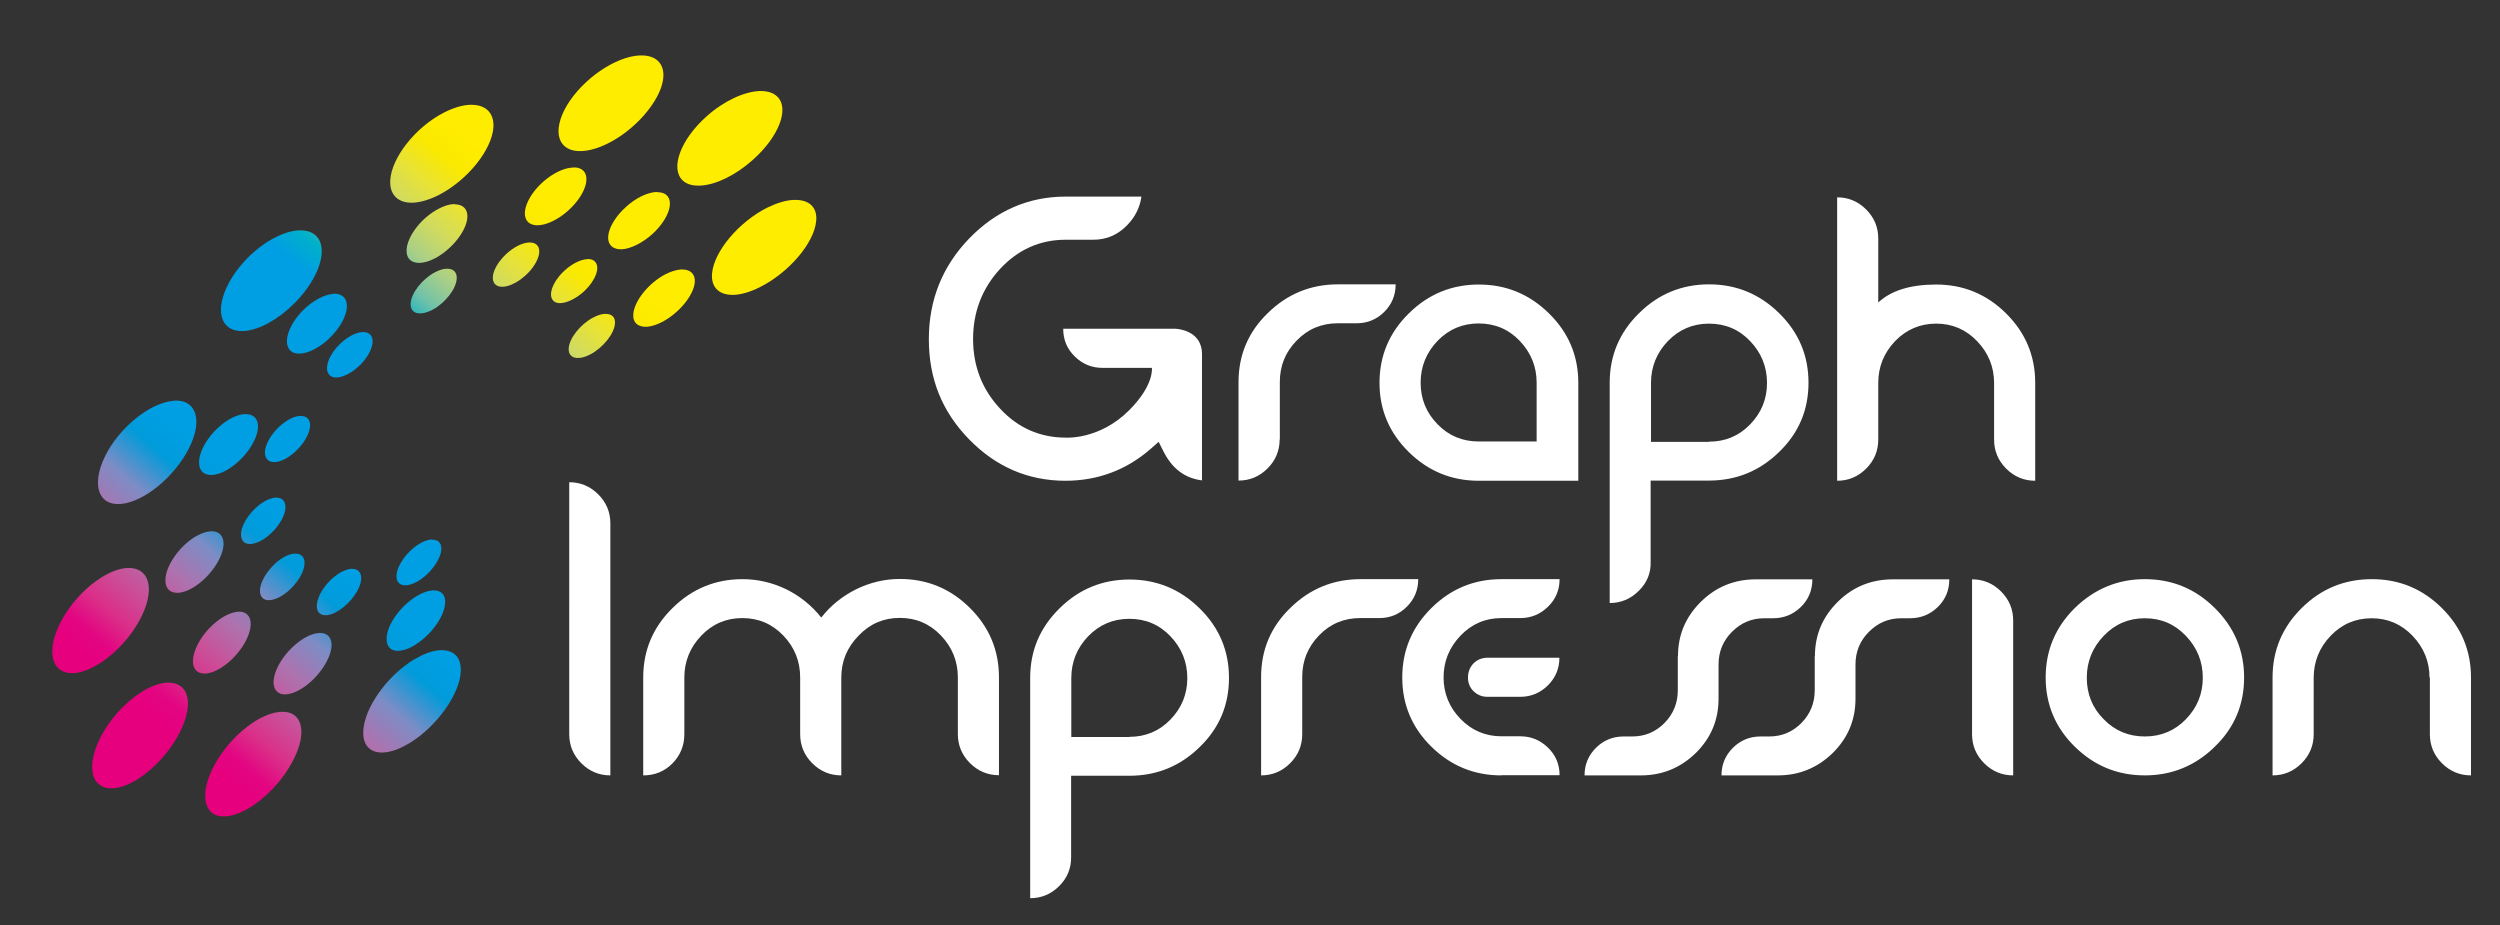 <svg version="1.1" id="Calque_1" xmlns="http://www.w3.org/2000/svg" xmlns:xlink="http://www.w3.org/1999/xlink" x="0" y="0" viewBox="0 0 1361.9 504" style="enable-background:new 0 0 1361.9 504" xml:space="preserve"><rect x="0" y="0" width="1361.9" height="504" fill="#333333" stroke="none"/><style>.st1{clip-path:url(#SVGID_2_);fill:#fff}</style><defs><path id="SVGID_1_" d="M13.5 13.5h1348.4V504H13.5z"/></defs><clipPath id="SVGID_2_"><use xlink:href="#SVGID_1_" style="overflow:visible"/></clipPath><path class="st1" d="M697.1 239.4c0 6.1-2.2 11.4-6.6 15.8-4.4 4.4-9.7 6.6-15.8 6.6v-53.6c0-14.8 5.3-27.4 16-37.7 10.6-10.4 23.4-15.6 38.1-15.6h31.5c0 5.9-2.1 10.9-6.2 15s-9.2 6.2-15 6.2h-10.3c-8.8 0-16.3 3.1-22.4 9.4-6.2 6.3-9.2 13.8-9.2 22.6v31.3zM837.1 240.6v-32.1c0-8.8-3.1-16.4-9.2-22.8-6.1-6.4-13.6-9.5-22.4-9.5-8.8 0-16.3 3.2-22.4 9.5-6.1 6.4-9.2 14-9.2 22.8s3.1 16.4 9.2 22.6c6.1 6.3 13.6 9.4 22.4 9.4h31.6zm22.7-32v53.3h-54.2c-14.8 0-27.5-5.2-38.1-15.6-10.6-10.4-16-23-16-37.7 0-14.8 5.3-27.4 16-37.9 10.6-10.5 23.4-15.7 38.1-15.7 14.8 0 27.5 5.2 38.2 15.7 10.7 10.5 16 23.1 16 37.9M931 240.6c8.8 0 16.3-3.1 22.4-9.4 6.1-6.3 9.2-13.8 9.2-22.6s-3.1-16.4-9.2-22.8c-6.1-6.4-13.6-9.5-22.4-9.5-8.8 0-16.3 3.2-22.4 9.5-6.1 6.4-9.2 14-9.2 22.8v32.1H931zm-38.3 81.3c-4.4 4.4-9.7 6.6-15.8 6.6v-120c0-14.8 5.3-27.4 16-37.9 10.6-10.5 23.4-15.7 38.1-15.7 14.8 0 27.5 5.2 38.2 15.7 10.7 10.5 16 23.1 16 37.9 0 14.8-5.3 27.4-16 37.7-10.6 10.4-23.4 15.6-38.3 15.6h-31.7V306c.2 6.2-2 11.5-6.5 15.9M1054.7 155c14.8 0 27.5 5.2 38.1 15.7 10.6 10.5 15.9 23.1 15.9 37.9v53.3c-6.1 0-11.4-2.2-15.8-6.6-4.4-4.4-6.6-9.7-6.6-15.8v-30.9c0-8.7-3.1-16.3-9.2-22.7-6.1-6.4-13.6-9.6-22.3-9.6-8.8 0-16.3 3.2-22.4 9.5-6.1 6.4-9.2 14-9.2 22.8v30.9c0 6.1-2.2 11.4-6.6 15.8-4.4 4.4-9.7 6.6-15.8 6.6V107.5c6.1 0 11.4 2.2 15.8 6.6 4.4 4.4 6.6 9.7 6.6 15.8v34.9c6.9-6.5 17.5-9.8 31.5-9.8M627.5 200.4h-26.9c-5.9 0-10.9-2.1-15.1-6.2-4.2-4.1-6.3-9.1-6.3-15.1h61.2s14.4.4 14.4 13.8v68.8c-9.4-1.2-16.3-6.4-21.1-16l-2.5-5-4.1 3.6c-13.3 11.7-29 17.6-46.7 17.6-20.3 0-37.9-7.6-52.5-22.6-14.8-15.2-21.9-33-21.9-54.6 0-21.3 7.4-39.7 22-54.8 14.6-15.1 32.3-22.8 52.5-22.8h41.3c-.8 5.8-3.3 10.9-7.5 15.3-5.2 5.5-11.4 8.2-18.8 8.2h-15c-14 0-26 5.4-35.8 16-9.7 10.6-14.6 23.4-14.6 38.1 0 14.7 4.9 27.4 14.7 37.9 9.7 10.5 21.8 15.8 35.8 15.8 0 0 18.3 1.3 34.4-14.8 13.9-13.8 12.5-23.2 12.5-23.2M615.2 401.4c8.8 0 16.3-3.1 22.4-9.4 6.1-6.3 9.2-13.8 9.2-22.6s-3.1-16.4-9.2-22.8c-6.1-6.4-13.6-9.5-22.4-9.5-8.8 0-16.3 3.2-22.4 9.5-6.1 6.4-9.2 14-9.2 22.8v32.1h31.6zM577 482.7c-4.4 4.4-9.7 6.6-15.8 6.6v-120c0-14.8 5.3-27.4 16-37.9 10.6-10.5 23.4-15.7 38.1-15.7 14.8 0 27.5 5.2 38.2 15.7 10.7 10.5 16 23.1 16 37.9 0 14.8-5.3 27.4-16 37.7-10.6 10.4-23.4 15.6-38.3 15.6h-31.7v44.2c.1 6.2-2.1 11.5-6.5 15.9M332.5 422.4c-6.1 0-11.4-2.2-15.8-6.6-4.4-4.4-6.6-9.7-6.6-15.8V262.7c6.1 0 11.4 2.2 15.8 6.6 4.4 4.4 6.6 9.7 6.6 15.8v137.3zM458.3 369.1v53.3c-6.1 0-11.4-2.2-15.8-6.6-4.4-4.4-6.6-9.7-6.6-15.8v-30.9c0-8.8-3-16.4-9.1-22.8-6.1-6.4-13.6-9.6-22.4-9.6s-16.3 3.2-22.4 9.6c-6.1 6.4-9.2 14-9.2 22.8V400c0 6.2-2.2 11.5-6.5 15.9-4.4 4.4-9.7 6.5-15.9 6.5v-53.3c0-14.8 5.3-27.4 16-37.9 10.6-10.5 23.4-15.7 38.1-15.7 8.4 0 16.3 1.9 23.8 5.5 7.5 3.7 13.8 8.8 19.1 15.4 5.1-6.5 11.4-11.6 19-15.4 7.6-3.7 15.5-5.6 23.8-5.6 14.8 0 27.5 5.2 38.1 15.7 10.6 10.5 15.9 23.1 15.9 37.9v53.3c-6.1 0-11.4-2.2-15.8-6.6-4.4-4.4-6.6-9.7-6.6-15.8V369c0-8.8-3.1-16.4-9.2-22.8-6.1-6.4-13.6-9.6-22.4-9.6-8.8 0-16.3 3.2-22.4 9.6-6.4 6.5-9.5 14.1-9.5 22.9M709.4 400c0 6.1-2.2 11.4-6.6 15.8-4.4 4.4-9.7 6.6-15.8 6.6v-53.6c0-14.8 5.3-27.4 16-37.7 10.6-10.4 23.4-15.6 38.1-15.6h31.5c0 5.9-2.1 10.9-6.2 15s-9.1 6.2-15 6.2H741c-8.8 0-16.3 3.1-22.4 9.4-6.1 6.3-9.2 13.8-9.2 22.6V400zM810.4 358.3h39.1c0 5.9-2.1 10.9-6.3 15.1-4.2 4.1-9.2 6.2-15.1 6.2h-17.8c-2.9 0-5.4-1-7.5-3-2.1-2-3.1-4.5-3.1-7.5s1-5.6 3-7.7c2.1-2.1 4.7-3.1 7.7-3.1m7.5 64.1c-14.8 0-27.5-5.2-38.1-15.6-10.6-10.4-15.9-23-15.9-37.7 0-14.8 5.3-27.4 15.9-37.9 10.6-10.5 23.3-15.7 38.1-15.7h31.7c0 5.9-2.1 10.9-6.3 15-4.2 4.1-9.2 6.2-15.1 6.2h-10.3c-8.7 0-16.2 3.2-22.3 9.6-6.1 6.4-9.2 14-9.2 22.7s3.1 16.3 9.2 22.6c6.1 6.3 13.6 9.5 22.3 9.5h10.3c5.9 0 10.9 2.1 15.1 6.2 4.2 4.1 6.3 9.1 6.3 15h-31.7zM914.1 357.4c0-11.6 4.2-21.4 12.5-29.6 8.3-8.2 18.3-12.2 30-12.2h30.7c0 6-2.1 11-6.3 15.1-4.2 4.1-9.3 6.1-15.2 6.1h-4.7c-6.9 0-12.7 2.5-17.6 7.4-4.9 4.9-7.3 10.9-7.3 17.8v18.6c0 11.6-4.1 21.4-12.4 29.6-8.3 8.1-18.3 12.2-29.9 12.2h-30.7c0-5.9 2.1-10.9 6.2-15s9.2-6.2 15-6.2h4.8c6.9 0 12.8-2.5 17.6-7.4 4.8-4.9 7.2-10.9 7.2-17.8v-18.6zM988.7 357.4c0-11.6 4.2-21.4 12.5-29.6 8.3-8.2 18.3-12.2 30-12.2h30.7c0 6-2.1 11-6.3 15.1-4.2 4.1-9.3 6.1-15.2 6.1h-4.7c-6.9 0-12.7 2.5-17.6 7.4-4.9 4.9-7.3 10.9-7.3 17.8v18.6c0 11.6-4.1 21.4-12.4 29.6-8.3 8.1-18.3 12.2-29.9 12.2h-30.7c0-5.9 2.1-10.9 6.2-15s9.2-6.2 15-6.2h4.8c6.9 0 12.8-2.5 17.6-7.4 4.8-4.9 7.2-10.9 7.2-17.8v-18.6zM1096.7 422.4c-6.1 0-11.4-2.2-15.8-6.6-4.4-4.4-6.6-9.7-6.6-15.8v-84.4c6.1 0 11.4 2.2 15.8 6.6 4.4 4.4 6.6 9.7 6.6 15.8v84.4zM1168.4 336.8c-8.8 0-16.3 3.2-22.4 9.6-6.1 6.4-9.2 14-9.2 22.8s3 16.4 9.2 22.6c6.1 6.3 13.6 9.4 22.4 9.4 8.8 0 16.3-3.1 22.4-9.4 6.1-6.3 9.2-13.8 9.2-22.6s-3.1-16.4-9.2-22.8c-6.1-6.4-13.5-9.6-22.4-9.6m0-21.3c14.8 0 27.5 5.2 38.1 15.7 10.6 10.5 16 23.1 16 37.9 0 14.8-5.3 27.4-16 37.7-10.6 10.4-23.4 15.6-38.1 15.6-14.8 0-27.5-5.2-38.1-15.6-10.6-10.4-15.9-23-15.9-37.7 0-14.8 5.3-27.4 15.9-37.9 10.7-10.4 23.4-15.7 38.1-15.7M1323.5 369.1c0-8.7-3.1-16.3-9.2-22.7-6.1-6.4-13.6-9.6-22.3-9.6-8.8 0-16.3 3.2-22.4 9.6-6.1 6.4-9.2 14-9.2 22.8V400c0 6.1-2.2 11.4-6.6 15.8-4.4 4.4-9.7 6.6-15.8 6.6v-53.3c0-14.8 5.3-27.4 15.9-37.9 10.6-10.5 23.3-15.7 38.2-15.7 14.8 0 27.5 5.2 38.1 15.7 10.6 10.5 15.9 23.1 15.9 37.9v53.3c-6.1 0-11.4-2.2-15.8-6.6-4.4-4.4-6.6-9.7-6.6-15.8v-30.9z"/><defs><path id="SVGID_3_" d="M70.2 309.4c-.6 0-1.3 0-1.9.1-3.8.4-8.3 2.1-13.1 5.1-14.6 9.1-26.5 27-26.7 40v.5c.1 7.5 4.2 11.5 10.5 11.6h.4c.6 0 1.2-.1 1.9-.1 3.8-.5 8.2-2.2 13-5.2 14.5-9.2 26.5-27 26.8-39.9.1-7.9-4.2-12.1-10.9-12.1z"/></defs><clipPath id="SVGID_4_"><use xlink:href="#SVGID_3_" style="overflow:visible"/></clipPath><linearGradient id="SVGID_5_" gradientUnits="userSpaceOnUse" x1="-35.641" y1="546.441" x2="-34.641" y2="546.441" gradientTransform="scale(-365.142 365.142) rotate(48.977 581.41 311.608)"><stop offset="0" style="stop-color:#ffed00"/><stop offset=".043" style="stop-color:#ffec00"/><stop offset=".088" style="stop-color:#fae900"/><stop offset=".132" style="stop-color:#e9e334"/><stop offset=".177" style="stop-color:#d1db5e"/><stop offset=".221" style="stop-color:#acd084"/><stop offset=".266" style="stop-color:#73c2a8"/><stop offset=".311" style="stop-color:#00b0c9"/><stop offset=".352" style="stop-color:#009fe3"/><stop offset=".5" style="stop-color:#009fe3"/><stop offset=".656" style="stop-color:#009fe3"/><stop offset=".699" style="stop-color:#009bda"/><stop offset=".761" style="stop-color:#7e8cc5"/><stop offset=".82" style="stop-color:#ae72ae"/><stop offset=".875" style="stop-color:#c95199"/><stop offset=".925" style="stop-color:#da3089"/><stop offset=".969" style="stop-color:#e30581"/><stop offset="1" style="stop-color:#e6007e"/></linearGradient><path style="clip-path:url(#SVGID_4_);fill:url(#SVGID_5_)" d="m109.6 334.1-51.2 58.7L0 342l51.1-58.8z"/><defs><path id="SVGID_6_" d="M89.8 372c-7.8.9-17.7 7-26.2 16.7-12.6 14.5-17.1 31.7-10.1 38.2 2.3 2.1 5.5 2.9 9.3 2.4 7.7-1 17.6-7.2 26-16.9 12.6-14.5 17.3-31.4 10.4-37.9-1.9-1.7-4.3-2.6-7.2-2.6-.8-.1-1.5 0-2.2.1"/></defs><clipPath id="SVGID_7_"><use xlink:href="#SVGID_6_" style="overflow:visible"/></clipPath><linearGradient id="SVGID_8_" gradientUnits="userSpaceOnUse" x1="-35.641" y1="546.441" x2="-34.641" y2="546.441" gradientTransform="scale(-365.142 365.142) rotate(48.977 581.238 311.53)"><stop offset="0" style="stop-color:#ffed00"/><stop offset=".043" style="stop-color:#ffec00"/><stop offset=".088" style="stop-color:#fae900"/><stop offset=".132" style="stop-color:#e9e334"/><stop offset=".177" style="stop-color:#d1db5e"/><stop offset=".221" style="stop-color:#acd084"/><stop offset=".266" style="stop-color:#73c2a8"/><stop offset=".311" style="stop-color:#00b0c9"/><stop offset=".352" style="stop-color:#009fe3"/><stop offset=".5" style="stop-color:#009fe3"/><stop offset=".656" style="stop-color:#009fe3"/><stop offset=".699" style="stop-color:#009bda"/><stop offset=".761" style="stop-color:#7e8cc5"/><stop offset=".82" style="stop-color:#ae72ae"/><stop offset=".875" style="stop-color:#c95199"/><stop offset=".925" style="stop-color:#da3089"/><stop offset=".969" style="stop-color:#e30581"/><stop offset="1" style="stop-color:#e6007e"/></linearGradient><path style="clip-path:url(#SVGID_7_);fill:url(#SVGID_8_)" d="m134.8 396.8-54.4 62.5-62.6-54.5 54.4-62.5z"/><defs><path id="SVGID_9_" d="M152.3 387.8c-.2 0-.4 0-.6.1-12.4 1.5-28.5 15.5-36.1 31.2-7.5 15.8-3.6 27.2 8.6 25.5 12.3-1.7 28.3-15.7 36-31.4 6.9-13.9 4.6-24.5-4.9-25.4h-3z"/></defs><clipPath id="SVGID_10_"><use xlink:href="#SVGID_9_" style="overflow:visible"/></clipPath><linearGradient id="SVGID_11_" gradientUnits="userSpaceOnUse" x1="-35.641" y1="546.442" x2="-34.641" y2="546.442" gradientTransform="scale(-365.142 365.142) rotate(48.977 581.067 311.452)"><stop offset="0" style="stop-color:#ffed00"/><stop offset=".043" style="stop-color:#ffec00"/><stop offset=".088" style="stop-color:#fae900"/><stop offset=".132" style="stop-color:#e9e334"/><stop offset=".177" style="stop-color:#d1db5e"/><stop offset=".221" style="stop-color:#acd084"/><stop offset=".266" style="stop-color:#73c2a8"/><stop offset=".311" style="stop-color:#00b0c9"/><stop offset=".352" style="stop-color:#009fe3"/><stop offset=".5" style="stop-color:#009fe3"/><stop offset=".656" style="stop-color:#009fe3"/><stop offset=".699" style="stop-color:#009bda"/><stop offset=".761" style="stop-color:#7e8cc5"/><stop offset=".82" style="stop-color:#ae72ae"/><stop offset=".875" style="stop-color:#c95199"/><stop offset=".925" style="stop-color:#da3089"/><stop offset=".969" style="stop-color:#e30581"/><stop offset="1" style="stop-color:#e6007e"/></linearGradient><path style="clip-path:url(#SVGID_10_);fill:url(#SVGID_11_)" d="m196 413-54.3 62.5-62.5-54.4 54.3-62.4z"/><defs><path id="SVGID_12_" d="M129.1 333.3c-4.6.5-10.6 4-15.8 9.7-7.6 8.5-10.4 18.5-6.3 22.4 1.4 1.3 3.3 1.7 5.6 1.5 4.6-.6 10.6-4.1 15.7-9.8 7.6-8.4 10.5-18.4 6.4-22.3-1.1-1.1-2.6-1.6-4.4-1.6-.4.1-.8.1-1.2.1"/></defs><clipPath id="SVGID_13_"><use xlink:href="#SVGID_12_" style="overflow:visible"/></clipPath><linearGradient id="SVGID_14_" gradientUnits="userSpaceOnUse" x1="-35.641" y1="546.441" x2="-34.641" y2="546.441" gradientTransform="scale(-365.142 365.142) rotate(48.977 581.236 311.529)"><stop offset="0" style="stop-color:#ffed00"/><stop offset=".043" style="stop-color:#ffec00"/><stop offset=".088" style="stop-color:#fae900"/><stop offset=".132" style="stop-color:#e9e334"/><stop offset=".177" style="stop-color:#d1db5e"/><stop offset=".221" style="stop-color:#acd084"/><stop offset=".266" style="stop-color:#73c2a8"/><stop offset=".311" style="stop-color:#00b0c9"/><stop offset=".352" style="stop-color:#009fe3"/><stop offset=".5" style="stop-color:#009fe3"/><stop offset=".656" style="stop-color:#009fe3"/><stop offset=".699" style="stop-color:#009bda"/><stop offset=".761" style="stop-color:#7e8cc5"/><stop offset=".82" style="stop-color:#ae72ae"/><stop offset=".875" style="stop-color:#c95199"/><stop offset=".925" style="stop-color:#da3089"/><stop offset=".969" style="stop-color:#e30581"/><stop offset="1" style="stop-color:#e6007e"/></linearGradient><path style="clip-path:url(#SVGID_13_);fill:url(#SVGID_14_)" d="M155.7 347.9 123.4 385l-37.3-32.4 32.3-37.1z"/><g><defs><path id="SVGID_15_" d="M174.4 344.8c-.4 0-.8 0-1.2.1-7.4.8-17.2 9-21.8 18.2-4.6 9.2-2.3 16 5.1 15.1 7.4-.9 17.1-9.1 21.7-18.3 4.4-8.6 2.6-15.1-3.8-15.1z"/></defs><clipPath id="SVGID_16_"><use xlink:href="#SVGID_15_" style="overflow:visible"/></clipPath><linearGradient id="SVGID_17_" gradientUnits="userSpaceOnUse" x1="-35.641" y1="546.441" x2="-34.641" y2="546.441" gradientTransform="scale(-365.142 365.142) rotate(48.977 581.114 311.473)"><stop offset="0" style="stop-color:#ffed00"/><stop offset=".043" style="stop-color:#ffec00"/><stop offset=".088" style="stop-color:#fae900"/><stop offset=".132" style="stop-color:#e9e334"/><stop offset=".177" style="stop-color:#d1db5e"/><stop offset=".221" style="stop-color:#acd084"/><stop offset=".266" style="stop-color:#73c2a8"/><stop offset=".311" style="stop-color:#00b0c9"/><stop offset=".352" style="stop-color:#009fe3"/><stop offset=".5" style="stop-color:#009fe3"/><stop offset=".656" style="stop-color:#009fe3"/><stop offset=".699" style="stop-color:#009bda"/><stop offset=".761" style="stop-color:#7e8cc5"/><stop offset=".82" style="stop-color:#ae72ae"/><stop offset=".875" style="stop-color:#c95199"/><stop offset=".925" style="stop-color:#da3089"/><stop offset=".969" style="stop-color:#e30581"/><stop offset="1" style="stop-color:#e6007e"/></linearGradient><path style="clip-path:url(#SVGID_16_);fill:url(#SVGID_17_)" d="m199.6 359.6-32.4 37.3-37.4-32.5 32.4-37.3z"/></g><g><defs><path id="SVGID_18_" d="M149.8 271.1c-1.8.2-3.8.9-6 2.2-6.7 4-12.3 11.9-12.5 17.6-.1 3.9 2.2 5.8 5.7 5.4 1.7-.2 3.8-.9 6-2.2 6.7-4 12.3-11.9 12.5-17.6.1-3.5-1.8-5.4-4.9-5.4-.3-.1-.6-.1-.8 0"/></defs><clipPath id="SVGID_19_"><use xlink:href="#SVGID_18_" style="overflow:visible"/></clipPath><linearGradient id="SVGID_20_" gradientUnits="userSpaceOnUse" x1="-35.641" y1="546.441" x2="-34.641" y2="546.441" gradientTransform="scale(-365.142 365.142) rotate(48.977 581.316 311.565)"><stop offset="0" style="stop-color:#ffed00"/><stop offset=".043" style="stop-color:#ffec00"/><stop offset=".088" style="stop-color:#fae900"/><stop offset=".132" style="stop-color:#e9e334"/><stop offset=".177" style="stop-color:#d1db5e"/><stop offset=".221" style="stop-color:#acd084"/><stop offset=".266" style="stop-color:#73c2a8"/><stop offset=".311" style="stop-color:#00b0c9"/><stop offset=".352" style="stop-color:#009fe3"/><stop offset=".5" style="stop-color:#009fe3"/><stop offset=".656" style="stop-color:#009fe3"/><stop offset=".699" style="stop-color:#009bda"/><stop offset=".761" style="stop-color:#7e8cc5"/><stop offset=".82" style="stop-color:#ae72ae"/><stop offset=".875" style="stop-color:#c95199"/><stop offset=".925" style="stop-color:#da3089"/><stop offset=".969" style="stop-color:#e30581"/><stop offset="1" style="stop-color:#e6007e"/></linearGradient><path style="clip-path:url(#SVGID_19_);fill:url(#SVGID_20_)" d="m168.3 282.1-23.2 26.7-26.7-23.2 23.3-26.7z"/></g><g><defs><path id="SVGID_21_" d="M160.1 301.6c-3.6.4-8.2 3-12.1 7.3-5.9 6.4-8.1 13.9-4.9 16.9 1 1 2.5 1.3 4.3 1.1 3.5-.4 8.1-3 12.1-7.3 5.9-6.3 8.1-13.8 5-16.8-.9-.8-2-1.2-3.4-1.2h-1"/></defs><clipPath id="SVGID_22_"><use xlink:href="#SVGID_21_" style="overflow:visible"/></clipPath><linearGradient id="SVGID_23_" gradientUnits="userSpaceOnUse" x1="-35.641" y1="546.441" x2="-34.641" y2="546.441" gradientTransform="scale(-365.142 365.142) rotate(48.977 581.232 311.527)"><stop offset="0" style="stop-color:#ffed00"/><stop offset=".043" style="stop-color:#ffec00"/><stop offset=".088" style="stop-color:#fae900"/><stop offset=".132" style="stop-color:#e9e334"/><stop offset=".177" style="stop-color:#d1db5e"/><stop offset=".221" style="stop-color:#acd084"/><stop offset=".266" style="stop-color:#73c2a8"/><stop offset=".311" style="stop-color:#00b0c9"/><stop offset=".352" style="stop-color:#009fe3"/><stop offset=".5" style="stop-color:#009fe3"/><stop offset=".656" style="stop-color:#009fe3"/><stop offset=".699" style="stop-color:#009bda"/><stop offset=".761" style="stop-color:#7e8cc5"/><stop offset=".82" style="stop-color:#ae72ae"/><stop offset=".875" style="stop-color:#c95199"/><stop offset=".925" style="stop-color:#da3089"/><stop offset=".969" style="stop-color:#e30581"/><stop offset="1" style="stop-color:#e6007e"/></linearGradient><path style="clip-path:url(#SVGID_22_);fill:url(#SVGID_23_)" d="m180.1 312.6-24.5 28.1-28.3-24.6 24.5-28.2z"/></g><g><defs><path id="SVGID_24_" d="M191.1 309.9c-5.7.6-13.2 6.7-16.7 13.7-3.5 7-1.8 12.1 3.8 11.5 5.6-.6 13.1-6.8 16.7-13.7 3.4-6.5 2-11.5-2.9-11.5-.3-.1-.6-.1-.9 0"/></defs><clipPath id="SVGID_25_"><use xlink:href="#SVGID_24_" style="overflow:visible"/></clipPath><linearGradient id="SVGID_26_" gradientUnits="userSpaceOnUse" x1="-35.641" y1="546.441" x2="-34.641" y2="546.441" gradientTransform="scale(-365.142 365.142) rotate(48.977 581.146 311.488)"><stop offset="0" style="stop-color:#ffed00"/><stop offset=".043" style="stop-color:#ffec00"/><stop offset=".088" style="stop-color:#fae900"/><stop offset=".132" style="stop-color:#e9e334"/><stop offset=".177" style="stop-color:#d1db5e"/><stop offset=".221" style="stop-color:#acd084"/><stop offset=".266" style="stop-color:#73c2a8"/><stop offset=".311" style="stop-color:#00b0c9"/><stop offset=".352" style="stop-color:#009fe3"/><stop offset=".5" style="stop-color:#009fe3"/><stop offset=".656" style="stop-color:#009fe3"/><stop offset=".699" style="stop-color:#009bda"/><stop offset=".761" style="stop-color:#7e8cc5"/><stop offset=".82" style="stop-color:#ae72ae"/><stop offset=".875" style="stop-color:#c95199"/><stop offset=".925" style="stop-color:#da3089"/><stop offset=".969" style="stop-color:#e30581"/><stop offset="1" style="stop-color:#e6007e"/></linearGradient><path style="clip-path:url(#SVGID_25_);fill:url(#SVGID_26_)" d="m211 320.9-24.6 28.3-28.3-24.7 24.6-28.2z"/></g><g><defs><path id="SVGID_27_" d="M115.3 289.4c-.4 0-.7 0-1.1.1-2.3.2-5 1.2-7.9 2.9-8.7 5.3-16 15.8-16.2 23.4-.1 5.1 2.9 7.6 7.6 7.1 2.3-.3 5-1.2 7.8-3 8.7-5.3 16-15.8 16.3-23.4.1-4.6-2.5-7.1-6.5-7.1z"/></defs><clipPath id="SVGID_28_"><use xlink:href="#SVGID_27_" style="overflow:visible"/></clipPath><linearGradient id="SVGID_29_" gradientUnits="userSpaceOnUse" x1="-35.641" y1="546.441" x2="-34.641" y2="546.441" gradientTransform="scale(-365.142 365.142) rotate(48.977 581.357 311.584)"><stop offset="0" style="stop-color:#ffed00"/><stop offset=".043" style="stop-color:#ffec00"/><stop offset=".088" style="stop-color:#fae900"/><stop offset=".132" style="stop-color:#e9e334"/><stop offset=".177" style="stop-color:#d1db5e"/><stop offset=".221" style="stop-color:#acd084"/><stop offset=".266" style="stop-color:#73c2a8"/><stop offset=".311" style="stop-color:#00b0c9"/><stop offset=".352" style="stop-color:#009fe3"/><stop offset=".5" style="stop-color:#009fe3"/><stop offset=".656" style="stop-color:#009fe3"/><stop offset=".699" style="stop-color:#009bda"/><stop offset=".761" style="stop-color:#7e8cc5"/><stop offset=".82" style="stop-color:#ae72ae"/><stop offset=".875" style="stop-color:#c95199"/><stop offset=".925" style="stop-color:#da3089"/><stop offset=".969" style="stop-color:#e30581"/><stop offset="1" style="stop-color:#e6007e"/></linearGradient><path style="clip-path:url(#SVGID_28_);fill:url(#SVGID_29_)" d="m138.8 304.1-30.7 35.2-35-30.5 30.6-35.2z"/></g><g><defs><path id="SVGID_30_" d="M163.9 226.6h-.8c-5.7.5-13.3 6.5-16.9 13.5-3.6 6.9-1.8 12.1 3.9 11.6s13.3-6.6 16.9-13.5c3.5-6.6 2.1-11.6-3.1-11.6z"/></defs><clipPath id="SVGID_31_"><use xlink:href="#SVGID_30_" style="overflow:visible"/></clipPath><linearGradient id="SVGID_32_" gradientUnits="userSpaceOnUse" x1="-35.641" y1="546.441" x2="-34.641" y2="546.441" gradientTransform="scale(-365.142 365.142) rotate(48.977 581.374 311.592)"><stop offset="0" style="stop-color:#ffed00"/><stop offset=".043" style="stop-color:#ffec00"/><stop offset=".088" style="stop-color:#fae900"/><stop offset=".132" style="stop-color:#e9e334"/><stop offset=".177" style="stop-color:#d1db5e"/><stop offset=".221" style="stop-color:#acd084"/><stop offset=".266" style="stop-color:#73c2a8"/><stop offset=".311" style="stop-color:#00b0c9"/><stop offset=".352" style="stop-color:#009fe3"/><stop offset=".5" style="stop-color:#009fe3"/><stop offset=".656" style="stop-color:#009fe3"/><stop offset=".699" style="stop-color:#009bda"/><stop offset=".761" style="stop-color:#7e8cc5"/><stop offset=".82" style="stop-color:#ae72ae"/><stop offset=".875" style="stop-color:#c95199"/><stop offset=".925" style="stop-color:#da3089"/><stop offset=".969" style="stop-color:#e30581"/><stop offset="1" style="stop-color:#e6007e"/></linearGradient><path style="clip-path:url(#SVGID_31_);fill:url(#SVGID_32_)" d="M183.2 237.6 158.5 266 130 241.2l24.7-28.3z"/></g><g><defs><path id="SVGID_33_" d="M133.9 225.6h-1c-7.6.7-17.5 8.7-22.1 17.8-4.6 9.2-2.3 16 5.2 15.3 7.5-.7 17.4-8.7 22.1-17.9 4.5-8.6 2.6-15.2-4.2-15.2z"/></defs><clipPath id="SVGID_34_"><use xlink:href="#SVGID_33_" style="overflow:visible"/></clipPath><linearGradient id="SVGID_35_" gradientUnits="userSpaceOnUse" x1="-35.641" y1="546.441" x2="-34.641" y2="546.441" gradientTransform="scale(-365.142 365.142) rotate(48.977 581.441 311.622)"><stop offset="0" style="stop-color:#ffed00"/><stop offset=".043" style="stop-color:#ffec00"/><stop offset=".088" style="stop-color:#fae900"/><stop offset=".132" style="stop-color:#e9e334"/><stop offset=".177" style="stop-color:#d1db5e"/><stop offset=".221" style="stop-color:#acd084"/><stop offset=".266" style="stop-color:#73c2a8"/><stop offset=".311" style="stop-color:#00b0c9"/><stop offset=".352" style="stop-color:#009fe3"/><stop offset=".5" style="stop-color:#009fe3"/><stop offset=".656" style="stop-color:#009fe3"/><stop offset=".699" style="stop-color:#009bda"/><stop offset=".761" style="stop-color:#7e8cc5"/><stop offset=".82" style="stop-color:#ae72ae"/><stop offset=".875" style="stop-color:#c95199"/><stop offset=".925" style="stop-color:#da3089"/><stop offset=".969" style="stop-color:#e30581"/><stop offset="1" style="stop-color:#e6007e"/></linearGradient><path style="clip-path:url(#SVGID_34_);fill:url(#SVGID_35_)" d="m159.4 240.2-32.5 37.3-37.5-32.6 32.4-37.4z"/></g><g><defs><path id="SVGID_36_" d="M94.1 218.4c-12.7 1.2-29.3 14.7-36.9 30.2-7.6 15.6-3.6 27.2 9 25.9 12.6-1.3 29-14.9 36.8-30.4 7.4-14.7 4.2-25.9-7.2-25.9-.6.1-1.2.1-1.7.2"/></defs><clipPath id="SVGID_37_"><use xlink:href="#SVGID_36_" style="overflow:visible"/></clipPath><linearGradient id="SVGID_38_" gradientUnits="userSpaceOnUse" x1="-35.641" y1="546.442" x2="-34.641" y2="546.442" gradientTransform="scale(-365.142 365.142) rotate(48.977 581.533 311.664)"><stop offset="0" style="stop-color:#ffed00"/><stop offset=".043" style="stop-color:#ffec00"/><stop offset=".088" style="stop-color:#fae900"/><stop offset=".132" style="stop-color:#e9e334"/><stop offset=".177" style="stop-color:#d1db5e"/><stop offset=".221" style="stop-color:#acd084"/><stop offset=".266" style="stop-color:#73c2a8"/><stop offset=".311" style="stop-color:#00b0c9"/><stop offset=".352" style="stop-color:#009fe3"/><stop offset=".5" style="stop-color:#009fe3"/><stop offset=".656" style="stop-color:#009fe3"/><stop offset=".699" style="stop-color:#009bda"/><stop offset=".761" style="stop-color:#7e8cc5"/><stop offset=".82" style="stop-color:#ae72ae"/><stop offset=".875" style="stop-color:#c95199"/><stop offset=".925" style="stop-color:#da3089"/><stop offset=".969" style="stop-color:#e30581"/><stop offset="1" style="stop-color:#e6007e"/></linearGradient><path style="clip-path:url(#SVGID_37_);fill:url(#SVGID_38_)" d="M138.9 243.1 84.2 306 21 251.1l54.7-62.9z"/></g><g><defs><path id="SVGID_39_" d="M162.4 125.5c-8.1.6-18.6 6-27.6 15.1-13.4 13.6-18.3 30.2-11.2 36.9 2.3 2.2 5.7 3.1 9.6 2.8 8-.6 18.4-6.2 27.4-15.3 13.4-13.5 18.6-29.9 11.5-36.6-2.1-2-5-2.9-8.4-2.9h-1.3"/></defs><clipPath id="SVGID_40_"><use xlink:href="#SVGID_39_" style="overflow:visible"/></clipPath><linearGradient id="SVGID_41_" gradientUnits="userSpaceOnUse" x1="-35.641" y1="546.441" x2="-34.641" y2="546.441" gradientTransform="scale(-365.142 365.142) rotate(48.977 581.565 311.679)"><stop offset="0" style="stop-color:#ffed00"/><stop offset=".043" style="stop-color:#ffec00"/><stop offset=".088" style="stop-color:#fae900"/><stop offset=".132" style="stop-color:#e9e334"/><stop offset=".177" style="stop-color:#d1db5e"/><stop offset=".221" style="stop-color:#acd084"/><stop offset=".266" style="stop-color:#73c2a8"/><stop offset=".311" style="stop-color:#00b0c9"/><stop offset=".352" style="stop-color:#009fe3"/><stop offset=".5" style="stop-color:#009fe3"/><stop offset=".656" style="stop-color:#009fe3"/><stop offset=".699" style="stop-color:#009bda"/><stop offset=".761" style="stop-color:#7e8cc5"/><stop offset=".82" style="stop-color:#ae72ae"/><stop offset=".875" style="stop-color:#c95199"/><stop offset=".925" style="stop-color:#da3089"/><stop offset=".969" style="stop-color:#e30581"/><stop offset="1" style="stop-color:#e6007e"/></linearGradient><path style="clip-path:url(#SVGID_40_);fill:url(#SVGID_41_)" d="m206.5 149.2-54.4 62.5-63-54.8 54.4-62.5z"/></g><g><defs><path id="SVGID_42_" d="M181.4 160.1c-4.8.4-11 3.6-16.4 9-8 8.1-11 17.9-6.8 21.9 1.4 1.3 3.4 1.8 5.7 1.6 4.8-.4 11-3.7 16.3-9.1 8-8.1 11.1-17.8 6.9-21.8-1.2-1.1-2.9-1.7-4.9-1.7-.3.1-.6.1-.8.1"/></defs><clipPath id="SVGID_43_"><use xlink:href="#SVGID_42_" style="overflow:visible"/></clipPath><linearGradient id="SVGID_44_" gradientUnits="userSpaceOnUse" x1="-35.641" y1="546.441" x2="-34.641" y2="546.441" gradientTransform="scale(-365.142 365.142) rotate(48.977 581.462 311.632)"><stop offset="0" style="stop-color:#ffed00"/><stop offset=".043" style="stop-color:#ffec00"/><stop offset=".088" style="stop-color:#fae900"/><stop offset=".132" style="stop-color:#e9e334"/><stop offset=".177" style="stop-color:#d1db5e"/><stop offset=".221" style="stop-color:#acd084"/><stop offset=".266" style="stop-color:#73c2a8"/><stop offset=".311" style="stop-color:#00b0c9"/><stop offset=".352" style="stop-color:#009fe3"/><stop offset=".5" style="stop-color:#009fe3"/><stop offset=".656" style="stop-color:#009fe3"/><stop offset=".699" style="stop-color:#009bda"/><stop offset=".761" style="stop-color:#7e8cc5"/><stop offset=".82" style="stop-color:#ae72ae"/><stop offset=".875" style="stop-color:#c95199"/><stop offset=".925" style="stop-color:#da3089"/><stop offset=".969" style="stop-color:#e30581"/><stop offset="1" style="stop-color:#e6007e"/></linearGradient><path style="clip-path:url(#SVGID_43_);fill:url(#SVGID_44_)" d="m207.5 174.2-32.3 37.1-37.4-32.6 32.3-37.1z"/></g><g><defs><path id="SVGID_45_" d="M197.2 180.9c-3.6.3-8.4 2.8-12.4 6.9-6.1 6.1-8.4 13.6-5.2 16.6 1 1 2.6 1.4 4.3 1.2 3.6-.3 8.3-2.8 12.4-6.9 6.1-6.1 8.4-13.5 5.3-16.5-.9-.9-2.2-1.3-3.7-1.3h-.7"/></defs><clipPath id="SVGID_46_"><use xlink:href="#SVGID_45_" style="overflow:visible"/></clipPath><linearGradient id="SVGID_47_" gradientUnits="userSpaceOnUse" x1="-35.641" y1="546.441" x2="-34.641" y2="546.441" gradientTransform="scale(-365.142 365.142) rotate(48.977 581.388 311.598)"><stop offset="0" style="stop-color:#ffed00"/><stop offset=".043" style="stop-color:#ffec00"/><stop offset=".088" style="stop-color:#fae900"/><stop offset=".132" style="stop-color:#e9e334"/><stop offset=".177" style="stop-color:#d1db5e"/><stop offset=".221" style="stop-color:#acd084"/><stop offset=".266" style="stop-color:#73c2a8"/><stop offset=".311" style="stop-color:#00b0c9"/><stop offset=".352" style="stop-color:#009fe3"/><stop offset=".5" style="stop-color:#009fe3"/><stop offset=".656" style="stop-color:#009fe3"/><stop offset=".699" style="stop-color:#009bda"/><stop offset=".761" style="stop-color:#7e8cc5"/><stop offset=".82" style="stop-color:#ae72ae"/><stop offset=".875" style="stop-color:#c95199"/><stop offset=".925" style="stop-color:#da3089"/><stop offset=".969" style="stop-color:#e30581"/><stop offset="1" style="stop-color:#e6007e"/></linearGradient><path style="clip-path:url(#SVGID_46_);fill:url(#SVGID_47_)" d="m217 191.6-24.5 28.2-28.4-24.7 24.5-28.2z"/></g><g><defs><path id="SVGID_48_" d="M256.9 57.1h-1.1c-4 .2-8.8 1.6-13.9 4.2-15.5 7.9-28.6 24.5-29.3 36.9-.5 8.4 4.8 12.7 12.9 12.2 4-.3 8.7-1.7 13.8-4.3 15.5-8.1 28.7-24.5 29.5-36.8.4-7.9-4.3-12.2-11.9-12.2z"/></defs><clipPath id="SVGID_49_"><use xlink:href="#SVGID_48_" style="overflow:visible"/></clipPath><linearGradient id="SVGID_50_" gradientUnits="userSpaceOnUse" x1="-35.641" y1="546.441" x2="-34.641" y2="546.441" gradientTransform="scale(-365.142 365.142) rotate(48.977 581.49 311.645)"><stop offset="0" style="stop-color:#ffed00"/><stop offset=".043" style="stop-color:#ffec00"/><stop offset=".088" style="stop-color:#fae900"/><stop offset=".132" style="stop-color:#e9e334"/><stop offset=".177" style="stop-color:#d1db5e"/><stop offset=".221" style="stop-color:#acd084"/><stop offset=".266" style="stop-color:#73c2a8"/><stop offset=".311" style="stop-color:#00b0c9"/><stop offset=".352" style="stop-color:#009fe3"/><stop offset=".5" style="stop-color:#009fe3"/><stop offset=".656" style="stop-color:#009fe3"/><stop offset=".699" style="stop-color:#009bda"/><stop offset=".761" style="stop-color:#7e8cc5"/><stop offset=".82" style="stop-color:#ae72ae"/><stop offset=".875" style="stop-color:#c95199"/><stop offset=".925" style="stop-color:#da3089"/><stop offset=".969" style="stop-color:#e30581"/><stop offset="1" style="stop-color:#e6007e"/></linearGradient><path style="clip-path:url(#SVGID_49_);fill:url(#SVGID_50_)" d="m295.9 80.3-51.3 58.9-59.1-51.5 51.2-58.9z"/></g><g><defs><path id="SVGID_51_" d="M243 146.4c-1.8.1-3.9.8-6.2 2-6.9 3.7-12.8 11.3-13.1 16.9-.2 3.8 2.1 5.7 5.8 5.4 1.8-.1 3.9-.8 6.2-2 6.9-3.7 12.8-11.3 13.1-16.9.2-3.5-1.8-5.4-5.1-5.4h-.7"/></defs><clipPath id="SVGID_52_"><use xlink:href="#SVGID_51_" style="overflow:visible"/></clipPath><linearGradient id="SVGID_53_" gradientUnits="userSpaceOnUse" x1="-35.641" y1="546.441" x2="-34.641" y2="546.441" gradientTransform="scale(-365.142 365.142) rotate(48.977 581.352 311.582)"><stop offset="0" style="stop-color:#ffed00"/><stop offset=".043" style="stop-color:#ffec00"/><stop offset=".088" style="stop-color:#fae900"/><stop offset=".132" style="stop-color:#e9e334"/><stop offset=".177" style="stop-color:#d1db5e"/><stop offset=".221" style="stop-color:#acd084"/><stop offset=".266" style="stop-color:#73c2a8"/><stop offset=".311" style="stop-color:#00b0c9"/><stop offset=".352" style="stop-color:#009fe3"/><stop offset=".5" style="stop-color:#009fe3"/><stop offset=".656" style="stop-color:#009fe3"/><stop offset=".699" style="stop-color:#009bda"/><stop offset=".761" style="stop-color:#7e8cc5"/><stop offset=".82" style="stop-color:#ae72ae"/><stop offset=".875" style="stop-color:#c95199"/><stop offset=".925" style="stop-color:#da3089"/><stop offset=".969" style="stop-color:#e30581"/><stop offset="1" style="stop-color:#e6007e"/></linearGradient><path style="clip-path:url(#SVGID_52_);fill:url(#SVGID_53_)" d="M261.1 157 238 183.7l-26.7-23.3 23.1-26.6z"/></g><g><defs><path id="SVGID_54_" d="M247 111.2c-2.4.1-5.2 1-8.2 2.6-9.2 4.8-16.9 14.8-17.3 22.2-.3 5 2.8 7.5 7.6 7.2 2.4-.2 5.1-1 8.1-2.6 9.1-4.9 16.9-14.8 17.4-22.1.3-4.7-2.5-7.2-6.9-7.2-.2-.2-.4-.2-.7-.1"/></defs><clipPath id="SVGID_55_"><use xlink:href="#SVGID_54_" style="overflow:visible"/></clipPath><linearGradient id="SVGID_56_" gradientUnits="userSpaceOnUse" x1="-35.641" y1="546.441" x2="-34.641" y2="546.441" gradientTransform="scale(-365.142 365.142) rotate(48.977 581.41 311.608)"><stop offset="0" style="stop-color:#ffed00"/><stop offset=".043" style="stop-color:#ffec00"/><stop offset=".088" style="stop-color:#fae900"/><stop offset=".132" style="stop-color:#e9e334"/><stop offset=".177" style="stop-color:#d1db5e"/><stop offset=".221" style="stop-color:#acd084"/><stop offset=".266" style="stop-color:#73c2a8"/><stop offset=".311" style="stop-color:#00b0c9"/><stop offset=".352" style="stop-color:#009fe3"/><stop offset=".5" style="stop-color:#009fe3"/><stop offset=".656" style="stop-color:#009fe3"/><stop offset=".699" style="stop-color:#009bda"/><stop offset=".761" style="stop-color:#7e8cc5"/><stop offset=".82" style="stop-color:#ae72ae"/><stop offset=".875" style="stop-color:#c95199"/><stop offset=".925" style="stop-color:#da3089"/><stop offset=".969" style="stop-color:#e30581"/><stop offset="1" style="stop-color:#e6007e"/></linearGradient><path style="clip-path:url(#SVGID_55_);fill:url(#SVGID_56_)" d="m270.9 125-30.5 35.1-35.2-30.6 30.5-35.1z"/></g><g><defs><path id="SVGID_57_" d="M349.2 30.2h-.7c-13.2.6-30.9 12.7-39.6 27.1-8.6 14.5-4.9 25.7 8.2 25 13.1-.7 30.7-12.9 39.5-27.3 3.2-5.2 4.7-9.9 4.8-13.8v-.5c-.1-6.3-4.2-10.4-11.6-10.5h-.6z"/></defs><clipPath id="SVGID_58_"><use xlink:href="#SVGID_57_" style="overflow:visible"/></clipPath><linearGradient id="SVGID_59_" gradientUnits="userSpaceOnUse" x1="-35.641" y1="546.437" x2="-34.641" y2="546.437" gradientTransform="scale(-365.142 365.142) rotate(48.977 581.335 311.574)"><stop offset="0" style="stop-color:#ffed00"/><stop offset=".043" style="stop-color:#ffec00"/><stop offset=".088" style="stop-color:#fae900"/><stop offset=".132" style="stop-color:#e9e334"/><stop offset=".177" style="stop-color:#d1db5e"/><stop offset=".221" style="stop-color:#acd084"/><stop offset=".266" style="stop-color:#73c2a8"/><stop offset=".311" style="stop-color:#00b0c9"/><stop offset=".352" style="stop-color:#009fe3"/><stop offset=".5" style="stop-color:#009fe3"/><stop offset=".656" style="stop-color:#009fe3"/><stop offset=".699" style="stop-color:#009bda"/><stop offset=".761" style="stop-color:#7e8cc5"/><stop offset=".82" style="stop-color:#ae72ae"/><stop offset=".875" style="stop-color:#c95199"/><stop offset=".925" style="stop-color:#da3089"/><stop offset=".969" style="stop-color:#e30581"/><stop offset="1" style="stop-color:#e6007e"/></linearGradient><path style="clip-path:url(#SVGID_58_);fill:url(#SVGID_59_)" d="m387.5 53-52.4 60.2-60.8-52.9L326.7 0z"/></g><g><defs><path id="SVGID_60_" d="M311.8 91.3c-7.8.4-18.2 7.8-23.2 16.5s-2.8 15.4 4.9 14.9 18.1-7.9 23.2-16.6c4.9-8.4 3.1-14.9-4.1-14.9-.3.1-.5.1-.8.1"/></defs><clipPath id="SVGID_61_"><use xlink:href="#SVGID_60_" style="overflow:visible"/></clipPath><linearGradient id="SVGID_62_" gradientUnits="userSpaceOnUse" x1="-35.641" y1="546.441" x2="-34.641" y2="546.441" gradientTransform="scale(-365.142 365.142) rotate(48.977 581.304 311.56)"><stop offset="0" style="stop-color:#ffed00"/><stop offset=".043" style="stop-color:#ffec00"/><stop offset=".088" style="stop-color:#fae900"/><stop offset=".132" style="stop-color:#e9e334"/><stop offset=".177" style="stop-color:#d1db5e"/><stop offset=".221" style="stop-color:#acd084"/><stop offset=".266" style="stop-color:#73c2a8"/><stop offset=".311" style="stop-color:#00b0c9"/><stop offset=".352" style="stop-color:#009fe3"/><stop offset=".5" style="stop-color:#009fe3"/><stop offset=".656" style="stop-color:#009fe3"/><stop offset=".699" style="stop-color:#009bda"/><stop offset=".761" style="stop-color:#7e8cc5"/><stop offset=".82" style="stop-color:#ae72ae"/><stop offset=".875" style="stop-color:#c95199"/><stop offset=".925" style="stop-color:#da3089"/><stop offset=".969" style="stop-color:#e30581"/><stop offset="1" style="stop-color:#e6007e"/></linearGradient><path style="clip-path:url(#SVGID_61_);fill:url(#SVGID_62_)" d="m337.4 105-32.2 37-37.4-32.6 32.1-37z"/></g><g><defs><path id="SVGID_63_" d="M288 132.1c-5.9.4-13.7 6.1-17.5 12.8-3.8 6.7-2.1 11.7 3.7 11.3 5.8-.4 13.7-6.1 17.5-12.8 3.7-6.4 2.3-11.3-3.1-11.3h-.6"/></defs><clipPath id="SVGID_64_"><use xlink:href="#SVGID_63_" style="overflow:visible"/></clipPath><linearGradient id="SVGID_65_" gradientUnits="userSpaceOnUse" x1="-35.641" y1="546.441" x2="-34.641" y2="546.441" gradientTransform="scale(-365.142 365.142) rotate(48.977 581.279 311.548)"><stop offset="0" style="stop-color:#ffed00"/><stop offset=".043" style="stop-color:#ffec00"/><stop offset=".088" style="stop-color:#fae900"/><stop offset=".132" style="stop-color:#e9e334"/><stop offset=".177" style="stop-color:#d1db5e"/><stop offset=".221" style="stop-color:#acd084"/><stop offset=".266" style="stop-color:#73c2a8"/><stop offset=".311" style="stop-color:#00b0c9"/><stop offset=".352" style="stop-color:#009fe3"/><stop offset=".5" style="stop-color:#009fe3"/><stop offset=".656" style="stop-color:#009fe3"/><stop offset=".699" style="stop-color:#009bda"/><stop offset=".761" style="stop-color:#7e8cc5"/><stop offset=".82" style="stop-color:#ae72ae"/><stop offset=".875" style="stop-color:#c95199"/><stop offset=".925" style="stop-color:#da3089"/><stop offset=".969" style="stop-color:#e30581"/><stop offset="1" style="stop-color:#e6007e"/></linearGradient><path style="clip-path:url(#SVGID_64_);fill:url(#SVGID_65_)" d="m307.6 142.7-24.5 28.1-28.5-24.7 24.5-28.2z"/></g><g><defs><path id="SVGID_66_" d="M413.6 49.6c-8.3.4-19.2 5.3-28.7 13.8-14.2 12.7-19.9 28.3-13 34.9 2.3 2.2 5.7 3 9.7 2.8 8.2-.4 19-5.5 28.5-14 14.2-12.6 20.2-28.1 13.2-34.6-2.1-2-5.2-2.9-8.8-2.9h-.9"/></defs><clipPath id="SVGID_67_"><use xlink:href="#SVGID_66_" style="overflow:visible"/></clipPath><linearGradient id="SVGID_68_" gradientUnits="userSpaceOnUse" x1="-35.641" y1="546.441" x2="-34.641" y2="546.441" gradientTransform="scale(-365.142 365.142) rotate(48.977 581.15 311.49)"><stop offset="0" style="stop-color:#ffed00"/><stop offset=".043" style="stop-color:#ffec00"/><stop offset=".088" style="stop-color:#fae900"/><stop offset=".132" style="stop-color:#e9e334"/><stop offset=".177" style="stop-color:#d1db5e"/><stop offset=".221" style="stop-color:#acd084"/><stop offset=".266" style="stop-color:#73c2a8"/><stop offset=".311" style="stop-color:#00b0c9"/><stop offset=".352" style="stop-color:#009fe3"/><stop offset=".5" style="stop-color:#009fe3"/><stop offset=".656" style="stop-color:#009fe3"/><stop offset=".699" style="stop-color:#009bda"/><stop offset=".761" style="stop-color:#7e8cc5"/><stop offset=".82" style="stop-color:#ae72ae"/><stop offset=".875" style="stop-color:#c95199"/><stop offset=".925" style="stop-color:#da3089"/><stop offset=".969" style="stop-color:#e30581"/><stop offset="1" style="stop-color:#e6007e"/></linearGradient><path style="clip-path:url(#SVGID_67_);fill:url(#SVGID_68_)" d="m455.9 71.9-53.8 61.8-62.8-54.6 53.8-61.8z"/></g><g><defs><path id="SVGID_69_" d="M357.4 104.6c-4.9.3-11.3 3.3-16.8 8.5-8.3 7.7-11.7 17.1-7.5 21 1.4 1.3 3.4 1.8 5.7 1.7 4.8-.3 11.2-3.4 16.8-8.5 8.3-7.7 11.7-17 7.6-20.9-1.2-1.2-3-1.7-5.1-1.7-.2-.1-.5-.1-.7-.1"/></defs><clipPath id="SVGID_70_"><use xlink:href="#SVGID_69_" style="overflow:visible"/></clipPath><linearGradient id="SVGID_71_" gradientUnits="userSpaceOnUse" x1="-35.641" y1="546.441" x2="-34.641" y2="546.441" gradientTransform="scale(-365.142 365.142) rotate(48.977 581.175 311.5)"><stop offset="0" style="stop-color:#ffed00"/><stop offset=".043" style="stop-color:#ffec00"/><stop offset=".088" style="stop-color:#fae900"/><stop offset=".132" style="stop-color:#e9e334"/><stop offset=".177" style="stop-color:#d1db5e"/><stop offset=".221" style="stop-color:#acd084"/><stop offset=".266" style="stop-color:#73c2a8"/><stop offset=".311" style="stop-color:#00b0c9"/><stop offset=".352" style="stop-color:#009fe3"/><stop offset=".5" style="stop-color:#009fe3"/><stop offset=".656" style="stop-color:#009fe3"/><stop offset=".699" style="stop-color:#009bda"/><stop offset=".761" style="stop-color:#7e8cc5"/><stop offset=".82" style="stop-color:#ae72ae"/><stop offset=".875" style="stop-color:#c95199"/><stop offset=".925" style="stop-color:#da3089"/><stop offset=".969" style="stop-color:#e30581"/><stop offset="1" style="stop-color:#e6007e"/></linearGradient><path style="clip-path:url(#SVGID_70_);fill:url(#SVGID_71_)" d="m382.8 118.1-32 36.8-37.4-32.5 32.1-36.8z"/></g><g><defs><path id="SVGID_72_" d="M319.8 141.2c-3.7.2-8.5 2.6-12.7 6.6-6.2 5.9-8.7 13.2-5.6 16.1 1 1 2.6 1.4 4.3 1.2 3.6-.3 8.4-2.7 12.6-6.6 6.2-5.9 8.8-13.1 5.6-16.1-.9-.9-2.2-1.3-3.8-1.3 0 .1-.2.1-.4.1"/></defs><clipPath id="SVGID_73_"><use xlink:href="#SVGID_72_" style="overflow:visible"/></clipPath><linearGradient id="SVGID_74_" gradientUnits="userSpaceOnUse" x1="-35.641" y1="546.441" x2="-34.641" y2="546.441" gradientTransform="scale(-365.142 365.142) rotate(48.977 581.19 311.508)"><stop offset="0" style="stop-color:#ffed00"/><stop offset=".043" style="stop-color:#ffec00"/><stop offset=".088" style="stop-color:#fae900"/><stop offset=".132" style="stop-color:#e9e334"/><stop offset=".177" style="stop-color:#d1db5e"/><stop offset=".221" style="stop-color:#acd084"/><stop offset=".266" style="stop-color:#73c2a8"/><stop offset=".311" style="stop-color:#00b0c9"/><stop offset=".352" style="stop-color:#009fe3"/><stop offset=".5" style="stop-color:#009fe3"/><stop offset=".656" style="stop-color:#009fe3"/><stop offset=".699" style="stop-color:#009bda"/><stop offset=".761" style="stop-color:#7e8cc5"/><stop offset=".82" style="stop-color:#ae72ae"/><stop offset=".875" style="stop-color:#c95199"/><stop offset=".925" style="stop-color:#da3089"/><stop offset=".969" style="stop-color:#e30581"/><stop offset="1" style="stop-color:#e6007e"/></linearGradient><path style="clip-path:url(#SVGID_73_);fill:url(#SVGID_74_)" d="m339.2 151.6-24.4 28-28.4-24.7 24.4-28z"/></g><g><defs><path id="SVGID_75_" d="M371.7 146.8h-.8c-2.4.2-5.2 1-8.2 2.5-9.2 4.7-17.1 14.5-17.7 21.7-.4 4.8 2.6 7.3 7.5 7 2.4-.2 5.1-1 8.2-2.6 9.2-4.8 17.2-14.5 17.8-21.7.3-4.4-2.4-6.9-6.8-6.9z"/></defs><clipPath id="SVGID_76_"><use xlink:href="#SVGID_75_" style="overflow:visible"/></clipPath><linearGradient id="SVGID_77_" gradientUnits="userSpaceOnUse" x1="-35.641" y1="546.441" x2="-34.641" y2="546.441" gradientTransform="scale(-365.142 365.142) rotate(48.977 581.06 311.449)"><stop offset="0" style="stop-color:#ffed00"/><stop offset=".043" style="stop-color:#ffec00"/><stop offset=".088" style="stop-color:#fae900"/><stop offset=".132" style="stop-color:#e9e334"/><stop offset=".177" style="stop-color:#d1db5e"/><stop offset=".221" style="stop-color:#acd084"/><stop offset=".266" style="stop-color:#73c2a8"/><stop offset=".311" style="stop-color:#00b0c9"/><stop offset=".352" style="stop-color:#009fe3"/><stop offset=".5" style="stop-color:#009fe3"/><stop offset=".656" style="stop-color:#009fe3"/><stop offset=".699" style="stop-color:#009bda"/><stop offset=".761" style="stop-color:#7e8cc5"/><stop offset=".82" style="stop-color:#ae72ae"/><stop offset=".875" style="stop-color:#c95199"/><stop offset=".925" style="stop-color:#da3089"/><stop offset=".969" style="stop-color:#e30581"/><stop offset="1" style="stop-color:#e6007e"/></linearGradient><path style="clip-path:url(#SVGID_76_);fill:url(#SVGID_77_)" d="m394.4 160.4-30.3 34.9-35.1-30.5 30.3-34.9z"/></g><g><defs><path id="SVGID_78_" d="M433.4 108.9h-1.2c-4 .2-8.8 1.6-14 4.1-15.7 7.8-29.2 23.9-30.3 35.9-.7 8.1 4.4 12.2 12.5 11.7 4-.3 8.7-1.7 13.8-4.3 15.6-7.9 29.2-23.8 30.4-35.7 0-.5.1-.9.1-1.3v-.4c0-6.5-4.4-10-11.3-10z"/></defs><clipPath id="SVGID_79_"><use xlink:href="#SVGID_78_" style="overflow:visible"/></clipPath><linearGradient id="SVGID_80_" gradientUnits="userSpaceOnUse" x1="-35.641" y1="546.441" x2="-34.641" y2="546.441" gradientTransform="scale(-365.142 365.142) rotate(48.977 580.991 311.417)"><stop offset="0" style="stop-color:#ffed00"/><stop offset=".043" style="stop-color:#ffec00"/><stop offset=".088" style="stop-color:#fae900"/><stop offset=".132" style="stop-color:#e9e334"/><stop offset=".177" style="stop-color:#d1db5e"/><stop offset=".221" style="stop-color:#acd084"/><stop offset=".266" style="stop-color:#73c2a8"/><stop offset=".311" style="stop-color:#00b0c9"/><stop offset=".352" style="stop-color:#009fe3"/><stop offset=".5" style="stop-color:#009fe3"/><stop offset=".656" style="stop-color:#009fe3"/><stop offset=".699" style="stop-color:#009bda"/><stop offset=".761" style="stop-color:#7e8cc5"/><stop offset=".82" style="stop-color:#ae72ae"/><stop offset=".875" style="stop-color:#c95199"/><stop offset=".925" style="stop-color:#da3089"/><stop offset=".969" style="stop-color:#e30581"/><stop offset="1" style="stop-color:#e6007e"/></linearGradient><path style="clip-path:url(#SVGID_79_);fill:url(#SVGID_80_)" d="M470.7 131.4 420 189.6l-58.5-51 50.6-58.2z"/></g><g><defs><path id="SVGID_81_" d="M330 171h-.7c-1.8.1-3.9.8-6.2 2-7 3.7-12.9 11.2-13.3 16.7-.3 3.7 2.1 5.6 5.7 5.3 1.8-.1 3.9-.8 6.2-2 6.9-3.7 12.9-11.2 13.3-16.7.3-3.5-1.7-5.3-5-5.3z"/></defs><clipPath id="SVGID_82_"><use xlink:href="#SVGID_81_" style="overflow:visible"/></clipPath><linearGradient id="SVGID_83_" gradientUnits="userSpaceOnUse" x1="-35.641" y1="546.441" x2="-34.641" y2="546.441" gradientTransform="scale(-365.142 365.142) rotate(48.977 581.109 311.47)"><stop offset="0" style="stop-color:#ffed00"/><stop offset=".043" style="stop-color:#ffec00"/><stop offset=".088" style="stop-color:#fae900"/><stop offset=".132" style="stop-color:#e9e334"/><stop offset=".177" style="stop-color:#d1db5e"/><stop offset=".221" style="stop-color:#acd084"/><stop offset=".266" style="stop-color:#73c2a8"/><stop offset=".311" style="stop-color:#00b0c9"/><stop offset=".352" style="stop-color:#009fe3"/><stop offset=".5" style="stop-color:#009fe3"/><stop offset=".656" style="stop-color:#009fe3"/><stop offset=".699" style="stop-color:#009bda"/><stop offset=".761" style="stop-color:#7e8cc5"/><stop offset=".82" style="stop-color:#ae72ae"/><stop offset=".875" style="stop-color:#c95199"/><stop offset=".925" style="stop-color:#da3089"/><stop offset=".969" style="stop-color:#e30581"/><stop offset="1" style="stop-color:#e6007e"/></linearGradient><path style="clip-path:url(#SVGID_82_);fill:url(#SVGID_83_)" d="M347.4 181.4 324.3 208l-26.7-23.2 23.1-26.5z"/></g><g><defs><path id="SVGID_84_" d="M236.3 321.6c-.4 0-.8 0-1.2.1-2.3.2-5 1.2-7.9 2.9-8.8 5.2-16.3 15.5-16.6 23-.2 5 2.8 7.5 7.4 6.9 2.3-.3 5-1.2 7.8-3 8.8-5.3 16.3-15.5 16.7-23 .3-4.5-2.2-6.9-6.2-6.9z"/></defs><clipPath id="SVGID_85_"><use xlink:href="#SVGID_84_" style="overflow:visible"/></clipPath><linearGradient id="SVGID_86_" gradientUnits="userSpaceOnUse" x1="-35.641" y1="546.441" x2="-34.641" y2="546.441" gradientTransform="scale(-365.142 365.142) rotate(48.977 581.02 311.43)"><stop offset="0" style="stop-color:#ffed00"/><stop offset=".043" style="stop-color:#ffec00"/><stop offset=".088" style="stop-color:#fae900"/><stop offset=".132" style="stop-color:#e9e334"/><stop offset=".177" style="stop-color:#d1db5e"/><stop offset=".221" style="stop-color:#acd084"/><stop offset=".266" style="stop-color:#73c2a8"/><stop offset=".311" style="stop-color:#00b0c9"/><stop offset=".352" style="stop-color:#009fe3"/><stop offset=".5" style="stop-color:#009fe3"/><stop offset=".656" style="stop-color:#009fe3"/><stop offset=".699" style="stop-color:#009bda"/><stop offset=".761" style="stop-color:#7e8cc5"/><stop offset=".82" style="stop-color:#ae72ae"/><stop offset=".875" style="stop-color:#c95199"/><stop offset=".925" style="stop-color:#da3089"/><stop offset=".969" style="stop-color:#e30581"/><stop offset="1" style="stop-color:#e6007e"/></linearGradient><path style="clip-path:url(#SVGID_85_);fill:url(#SVGID_86_)" d="m259.3 336-30.5 35.1-35-30.5 30.5-35z"/></g><g><defs><path id="SVGID_87_" d="M240.7 354.2c-.7 0-1.3 0-2 .1-3.8.4-8.3 2.1-13.2 5-14.7 8.9-27.1 26.4-27.6 39-.4 8.5 4.6 12.5 12.4 11.5 3.8-.5 8.2-2.2 13-5.1 14.6-9 27.1-26.4 27.7-38.8.4-7.7-3.7-11.7-10.3-11.7z"/></defs><clipPath id="SVGID_88_"><use xlink:href="#SVGID_87_" style="overflow:visible"/></clipPath><linearGradient id="SVGID_89_" gradientUnits="userSpaceOnUse" x1="-35.641" y1="546.442" x2="-34.641" y2="546.442" gradientTransform="scale(-365.142 365.142) rotate(48.977 580.938 311.393)"><stop offset="0" style="stop-color:#ffed00"/><stop offset=".043" style="stop-color:#ffec00"/><stop offset=".088" style="stop-color:#fae900"/><stop offset=".132" style="stop-color:#e9e334"/><stop offset=".177" style="stop-color:#d1db5e"/><stop offset=".221" style="stop-color:#acd084"/><stop offset=".266" style="stop-color:#73c2a8"/><stop offset=".311" style="stop-color:#00b0c9"/><stop offset=".352" style="stop-color:#009fe3"/><stop offset=".5" style="stop-color:#009fe3"/><stop offset=".656" style="stop-color:#009fe3"/><stop offset=".699" style="stop-color:#009bda"/><stop offset=".761" style="stop-color:#7e8cc5"/><stop offset=".82" style="stop-color:#ae72ae"/><stop offset=".875" style="stop-color:#c95199"/><stop offset=".925" style="stop-color:#da3089"/><stop offset=".969" style="stop-color:#e30581"/><stop offset="1" style="stop-color:#e6007e"/></linearGradient><path style="clip-path:url(#SVGID_88_);fill:url(#SVGID_89_)" d="m279.5 378.6-51.3 58.9-58.7-51.1 51.2-58.9z"/></g><g><defs><path id="SVGID_90_" d="M234.7 293.9c-1.7.2-3.8.9-6 2.2-6.7 3.9-12.4 11.7-12.7 17.4-.2 3.8 2.1 5.7 5.7 5.3 1.7-.2 3.8-.9 6-2.2 6.7-4 12.4-11.7 12.7-17.3.2-3.5-1.7-5.3-4.8-5.3-.3-.1-.6-.1-.9-.1"/></defs><clipPath id="SVGID_91_"><use xlink:href="#SVGID_90_" style="overflow:visible"/></clipPath><linearGradient id="SVGID_92_" gradientUnits="userSpaceOnUse" x1="-35.641" y1="546.441" x2="-34.641" y2="546.441" gradientTransform="scale(-365.142 365.142) rotate(48.977 581.08 311.457)"><stop offset="0" style="stop-color:#ffed00"/><stop offset=".043" style="stop-color:#ffec00"/><stop offset=".088" style="stop-color:#fae900"/><stop offset=".132" style="stop-color:#e9e334"/><stop offset=".177" style="stop-color:#d1db5e"/><stop offset=".221" style="stop-color:#acd084"/><stop offset=".266" style="stop-color:#73c2a8"/><stop offset=".311" style="stop-color:#00b0c9"/><stop offset=".352" style="stop-color:#009fe3"/><stop offset=".5" style="stop-color:#009fe3"/><stop offset=".656" style="stop-color:#009fe3"/><stop offset=".699" style="stop-color:#009bda"/><stop offset=".761" style="stop-color:#7e8cc5"/><stop offset=".82" style="stop-color:#ae72ae"/><stop offset=".875" style="stop-color:#c95199"/><stop offset=".925" style="stop-color:#da3089"/><stop offset=".969" style="stop-color:#e30581"/><stop offset="1" style="stop-color:#e6007e"/></linearGradient><path style="clip-path:url(#SVGID_91_);fill:url(#SVGID_92_)" d="m253.1 304.8-23.2 26.6-26.6-23.1 23.2-26.7z"/></g></svg>